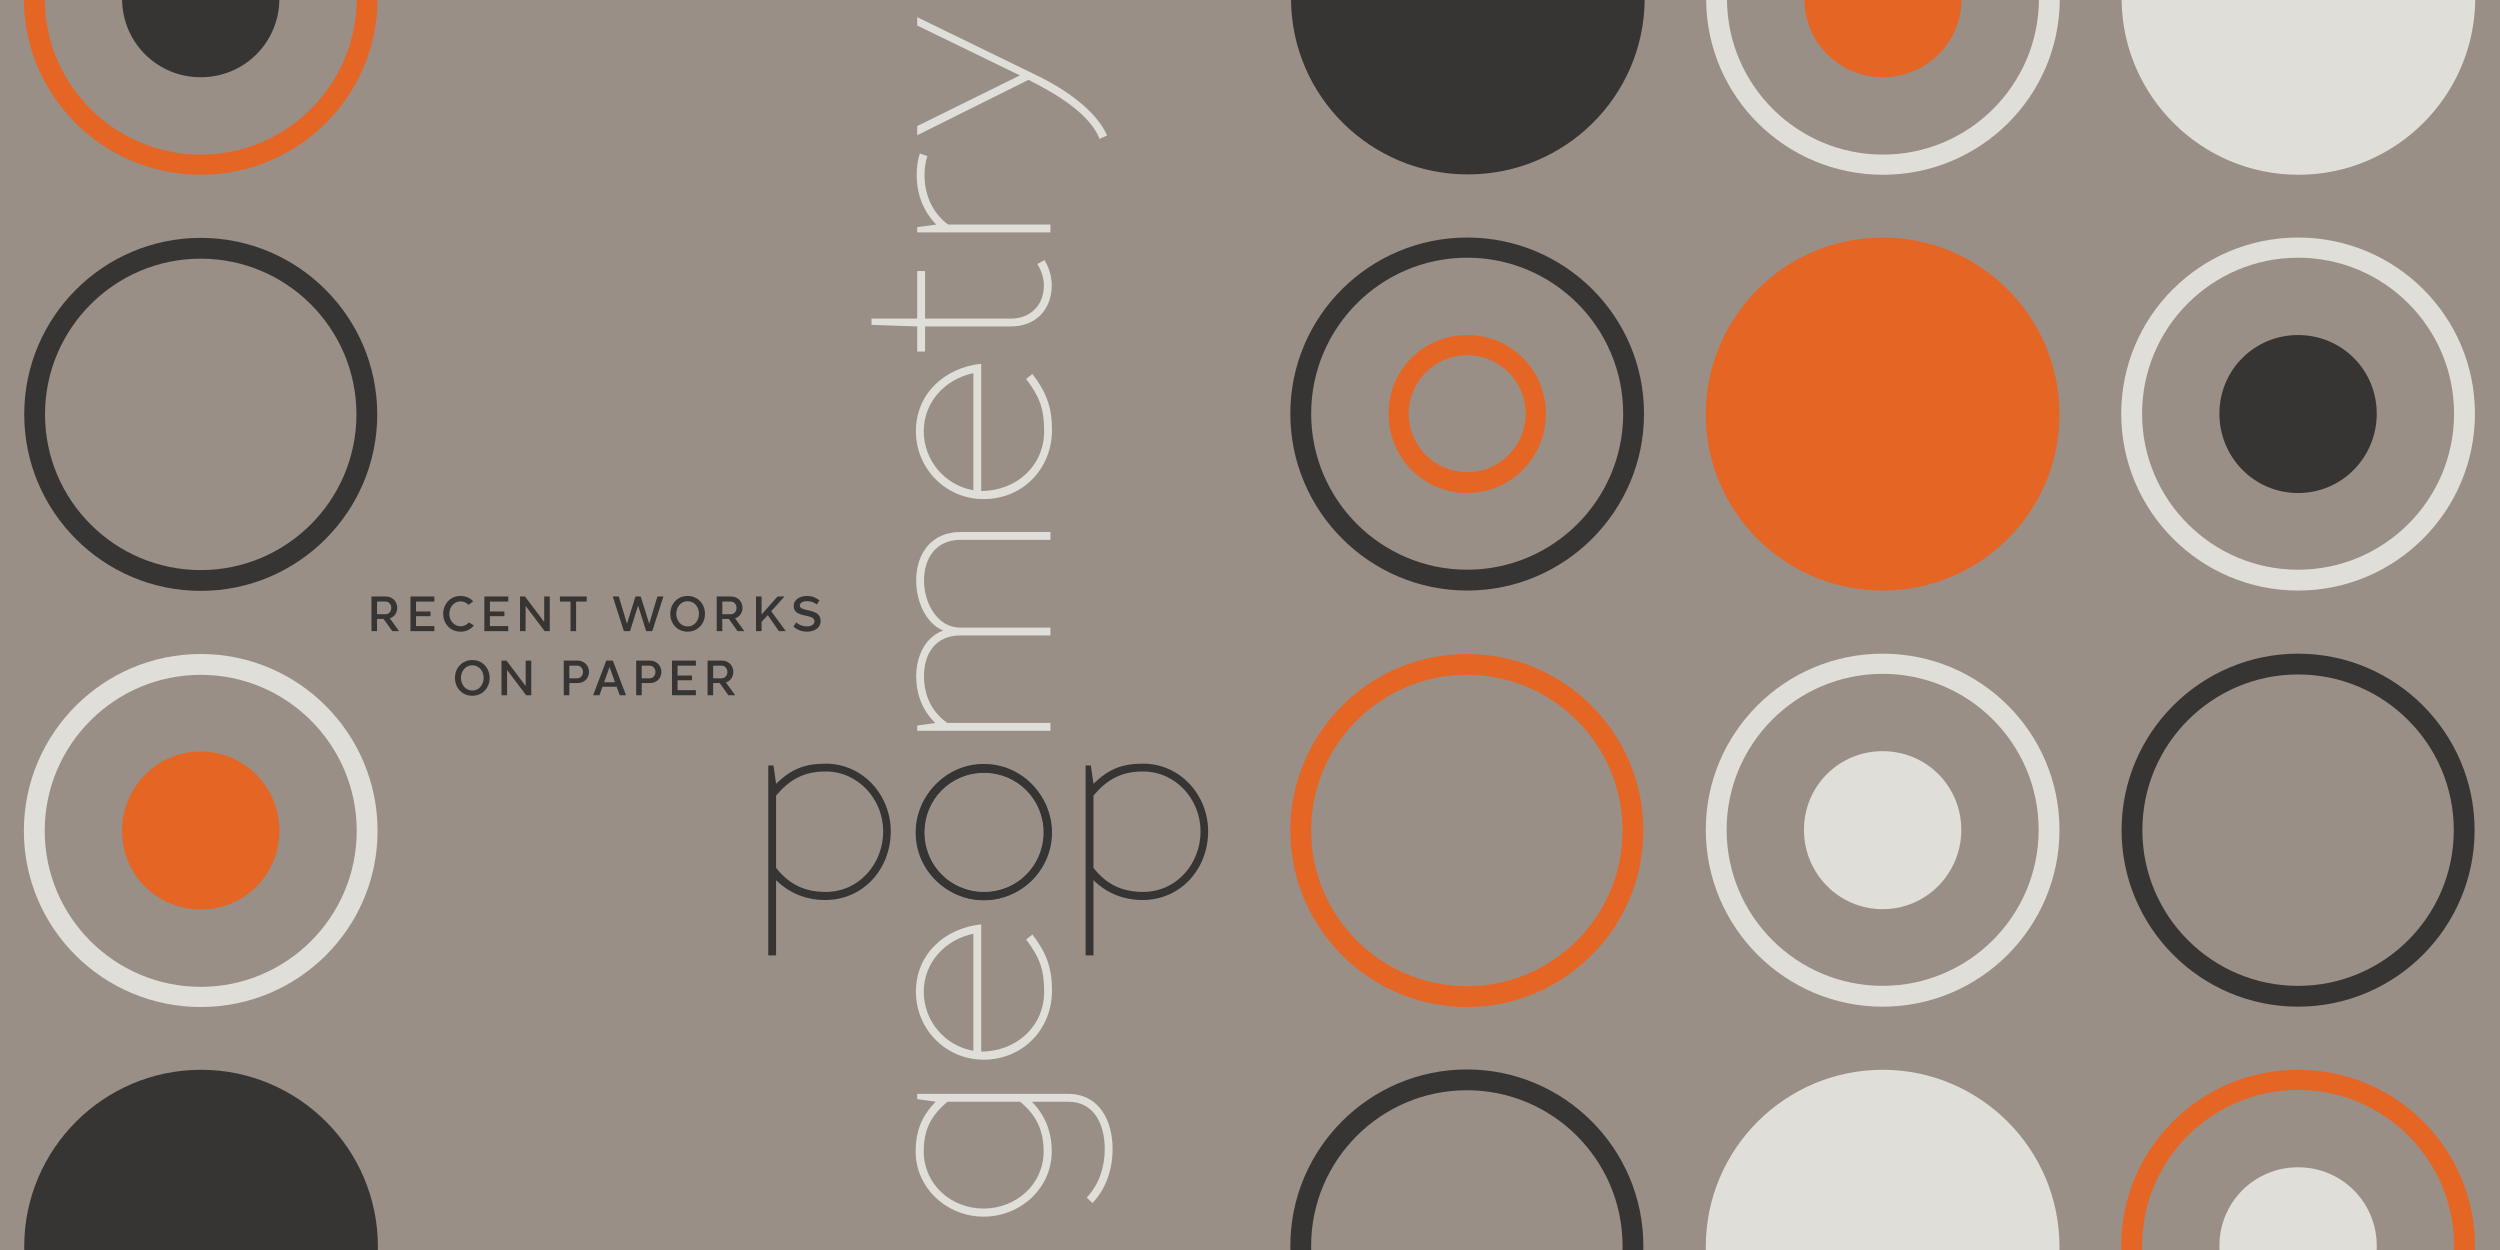 <?xml version="1.0" encoding="UTF-8"?>
<svg xmlns="http://www.w3.org/2000/svg" version="1.1" viewBox="0 0 2000 1000">
  <!-- Generator: Adobe Illustrator 28.7.1, SVG Export Plug-In . SVG Version: 1.2.0 Build 142)  -->
  <g>
    <g id="Layer_4">
      <rect width="2000" height="1000" fill="#998f86"/>
      <path d="M1506.103,472.443c-78.003,0-141.479-62.938-141.479-140.941s63.477-141.479,141.479-141.479,141.479,63.477,141.479,141.479-63.477,140.941-141.479,140.941Z" fill="#e56525"/>
      <path d="M1838.465,394.443c-34.967,0-62.94-28.512-62.94-63.479s27.973-62.938,62.94-62.938,62.938,27.971,62.938,62.938-27.973,63.479-62.938,63.479Z" fill="#373534"/>
      <path d="M1838.465,472.443c-78.003,0-141.481-63.477-141.481-141.479s63.479-140.941,141.481-140.941,141.479,62.938,141.479,140.941-63.479,141.479-141.479,141.479ZM1838.465,206.161c-68.857,0-124.803,55.946-124.803,124.803s55.946,124.803,124.803,124.803,124.803-55.946,124.803-124.803-55.946-124.803-124.803-124.803Z" fill="#e0ded9"/>
      <path d="M1173.741,394.443c-34.965,0-62.938-28.512-62.938-63.479s27.973-62.938,62.938-62.938,62.94,27.971,62.94,62.938-27.973,63.479-62.94,63.479ZM1173.741,284.163c-25.821,0-46.801,20.979-46.801,46.801s20.979,46.801,46.801,46.801,46.803-20.979,46.803-46.801-20.982-46.801-46.803-46.801Z" fill="#e56525"/>
      <path d="M1173.741,472.443c-78,0-141.479-63.477-141.479-141.479s63.479-140.941,141.479-140.941,141.481,62.938,141.481,140.941-63.479,141.479-141.481,141.479ZM1173.741,206.161c-68.857,0-124.803,55.946-124.803,124.803s55.946,124.803,124.803,124.803,124.803-55.946,124.803-124.803-55.946-124.803-124.803-124.803Z" fill="#373534"/>
      <path d="M1173.48,523.193c77.852,0,141.21,63.356,141.21,141.21s-63.358,141.21-141.21,141.21-141.212-63.356-141.212-141.21,63.358-141.21,141.212-141.21ZM1173.48,788.969c68.726,0,124.566-55.84,124.566-124.566s-55.84-124.566-124.566-124.566-124.566,55.84-124.566,124.566,55.84,124.566,124.566,124.566Z" fill="#e56525"/>
      <path d="M1838.468,805.344c-77.852,0-141.21-63.356-141.21-141.21s63.358-141.21,141.21-141.21,141.212,63.356,141.212,141.21-63.358,141.21-141.212,141.21ZM1838.468,539.568c-68.726,0-124.566,55.84-124.566,124.566s55.84,124.566,124.566,124.566,124.566-55.84,124.566-124.566-55.84-124.566-124.566-124.566Z" fill="#373534"/>
      <path d="M1506.109,727.343c-34.967,0-62.94-28.512-62.94-63.479s27.973-62.938,62.94-62.938,62.938,27.971,62.938,62.938-27.973,63.479-62.938,63.479Z" fill="#e0ded9"/>
      <path d="M1506.109,805.344c-78.003,0-141.481-63.477-141.481-141.479s63.479-140.941,141.481-140.941,141.479,62.938,141.479,140.941-63.479,141.479-141.479,141.479ZM1506.109,539.061c-68.857,0-124.803,55.946-124.803,124.803s55.946,124.803,124.803,124.803,124.803-55.946,124.803-124.803-55.946-124.803-124.803-124.803Z" fill="#e0ded9"/>
      <path d="M160.577,601.194c-34.967,0-62.94,28.512-62.94,63.479s27.973,62.938,62.94,62.938,62.938-27.971,62.938-62.938-27.973-63.479-62.938-63.479Z" fill="#e56525"/>
      <path d="M160.577,523.193c-78.003,0-141.481,63.477-141.481,141.479s63.479,140.941,141.481,140.941,141.479-62.938,141.479-140.941-63.479-141.479-141.479-141.479ZM160.577,789.476c-68.857,0-124.803-55.946-124.803-124.803s55.946-124.803,124.803-124.803,124.803,55.946,124.803,124.803-55.946,124.803-124.803,124.803Z" fill="#e0ded9"/>
      <path d="M160.58,190.293c-77.852,0-141.21,63.356-141.21,141.21s63.358,141.21,141.21,141.21,141.212-63.356,141.212-141.21-63.358-141.21-141.212-141.21ZM160.58,456.068c-68.726,0-124.566-55.84-124.566-124.566s55.84-124.566,124.566-124.566,124.566,55.84,124.566,124.566-55.84,124.566-124.566,124.566Z" fill="#373534"/>
      <g>
        <path d="M890.073,919.203c0,15.881-5.014,31.553-16.089,43.255l-4.598-4.391c10.032-10.656,14.419-24.653,14.419-38.866,0-18.598-7.731-37.823-29.253-37.823h-29.046c10.863,11.075,15.881,24.447,15.881,39.701,0,29.883-25.286,52.244-54.543,52.244-29.046,0-54.329-22.571-54.329-52.244,0-15.879,4.804-28.417,16.088-39.701l-14.835-2.088v-4.183h120.783c25.074,0,35.522,21.736,35.522,44.094v.002ZM816.1,881.382h-58.094c-13.164,11.075-19.015,22.152-19.015,39.703,0,26.537,21.94,45.764,47.851,45.764s48.063-19.227,48.063-45.764c0-16.718-5.849-29.046-18.806-39.703Z" fill="#e0ded9"/>
        <path d="M786.85,847.731c-30.092,0-54.124-24.241-54.124-54.333,0-30.3,23.405-50.988,52.242-53.914v101.769c28.212,0,50.364-20.27,50.364-47.855,0-17.763-3.554-27.375-14.419-41.794l5.014-3.969c11.285,14.627,15.673,26.748,15.673,44.929,0,30.51-22.989,55.168-54.751,55.168ZM778.7,747.006c-22.777,4.597-39.704,23.404-39.704,46.391,0,23.196,16.717,43.257,39.704,47.228v-93.619Z" fill="#e0ded9"/>
        <path d="M787.268,720.048c-29.883,0-54.75-23.822-54.75-53.914,0-30.3,24.659-54.124,54.75-54.124,29.883,0,54.333,24.241,54.333,54.124s-24.659,53.914-54.333,53.914ZM787.268,618.281c-26.539,0-48.063,21.315-48.063,47.853s21.733,47.436,48.063,47.436,48.065-20.897,48.065-47.436-21.526-47.853-48.065-47.853Z" fill="#253c4c"/>
        <path d="M768.252,425.608h72.094v6.269h-72.094c-19.226,0-29.047,14.419-29.047,32.599,0,17.763,10.449,37.615,29.047,37.615h72.094v6.269h-72.094c-19.644,0-29.047,14.209-29.047,32.599,0,15.464,6.06,28.42,18.599,37.406h82.543v6.27h-106.575v-4.179l14.42-2.091c-10.24-10.03-15.255-22.987-15.255-37.406,0-11.912,4.597-30.092,21.523-36.571-13.374-5.432-21.523-22.777-21.523-39.913,0-21.732,12.328-38.868,35.316-38.868Z" fill="#e0ded9"/>
        <path d="M786.85,399.279c-30.092,0-54.124-24.24-54.124-54.332,0-30.3,23.405-50.988,52.242-53.914v101.769c28.212,0,50.364-20.271,50.364-47.855,0-17.762-3.554-27.375-14.419-41.793l5.014-3.97c11.285,14.628,15.673,26.748,15.673,44.929,0,30.51-22.989,55.168-54.751,55.168ZM778.7,298.556c-22.777,4.598-39.704,23.404-39.704,46.391,0,23.196,16.717,43.258,39.704,47.228v-93.619Z" fill="#e0ded9"/>
        <path d="M808.792,261.147h-68.751v20.061h-6.27v-20.061l-36.57-1.254v-5.016h36.57v-38.032h6.27v38.032h68.751c15.673,0,26.331-10.866,26.331-26.539,0-6.061-2.091-11.912-5.224-17.136l5.641-3.135c3.762,6.061,5.851,13.165,5.851,20.271,0,19.016-12.539,32.808-32.599,32.808Z" fill="#e0ded9"/>
        <path d="M733.771,185.917v-4.18l15.255-2.09c-10.449-10.449-15.672-24.659-15.672-39.495,0-5.851.627-11.702,2.508-17.344l6.06,2.09c-1.672,4.806-2.298,10.03-2.298,15.255,0,15.464,6.06,29.883,18.807,39.495h81.917v6.27h-106.575Z" fill="#e0ded9"/>
        <path d="M879.632,111.108c-7.939-20.897-37.613-37.615-56.839-47.228l-89.022,44.302v-7.314l82.125-40.54-82.125-39.914v-6.687l97.798,47.645c19.225,9.404,45.138,26.539,54.124,47.018l-6.061,2.717Z" fill="#e0ded9"/>
      </g>
      <g>
        <path d="M614.601,612.39h4.179l2.09,14.629c12.121-11.702,22.569-16.091,39.705-16.091,29.674,0,52.033,25.076,52.033,54.124,0,29.883-21.733,54.959-52.452,54.959-15.046,0-28.42-5.224-39.286-15.881v60.183h-6.269v-151.922ZM706.548,665.051c0-25.496-19.852-47.855-45.973-47.855-17.344,0-28.629,6.27-39.705,19.225v57.885c10.449,13.164,22.778,19.225,39.705,19.225,26.748,0,45.973-22.569,45.973-48.48Z" fill="#373534"/>
        <path d="M733.084,665.886c0-29.883,23.823-54.749,53.916-54.749,30.3,0,54.124,24.657,54.124,54.749,0,29.883-24.243,54.333-54.124,54.333s-53.916-24.659-53.916-54.333ZM834.853,665.886c0-26.539-21.315-48.063-47.853-48.063s-47.438,21.732-47.438,48.063,20.897,48.063,47.438,48.063,47.853-21.523,47.853-48.063Z" fill="#373534"/>
        <path d="M868.499,612.39h4.179l2.09,14.629c12.121-11.702,22.569-16.091,39.705-16.091,29.673,0,52.034,25.076,52.034,54.124,0,29.883-21.734,54.959-52.454,54.959-15.044,0-28.418-5.224-39.285-15.881v60.183h-6.269v-151.922ZM960.446,665.051c0-25.496-19.852-47.855-45.973-47.855-17.344,0-28.63,6.27-39.705,19.225v57.885c10.448,13.164,22.777,19.225,39.705,19.225,26.748,0,45.973-22.569,45.973-48.48Z" fill="#373534"/>
      </g>
      <g>
        <path d="M297.168,477.193h11.528c5.479,0,9.104,4.233,9.104,9.056,0,3.839-2.245,7.269-5.941,8.416l7.418,10.257h-5.462l-6.958-9.75h-5.229v9.75h-4.461v-27.729ZM308.475,491.373c2.939,0,4.556-2.692,4.556-5.059,0-2.349-1.634-5.059-4.556-5.059h-6.846v10.118h6.846Z" fill="#373534"/>
        <path d="M347.499,477.193v4.062h-14.673v7.913h11.568v3.778h-11.568v7.913h14.673v4.062h-19.133v-27.729h19.133Z" fill="#373534"/>
        <path d="M354.564,491.057c0-7.883,5.698-14.304,13.867-14.304,4.091,0,7.629,1.595,10.115,4.272l-3.67,2.863c-1.59-1.577-3.622-2.788-6.379-2.788-5.419,0-8.985,4.652-9.029,9.957.044,5.305,3.611,9.957,9.008,9.957,2.833,0,5.053-1.295,6.66-3.061l3.996,2.41c-2.459,3.097-6.251,4.998-10.701,4.998-8.169,0-13.867-6.422-13.867-14.304Z" fill="#373534"/>
        <path d="M406.608,477.193v4.062h-14.673v7.913h11.568v3.778h-11.568v7.913h14.673v4.062h-19.133v-27.729h19.133Z" fill="#373534"/>
        <path d="M416.02,477.193h3.991l15.35,20.35v-20.35h4.461v27.729h-4.102l-15.238-20.218v20.218h-4.462v-27.729Z" fill="#373534"/>
        <path d="M469.388,481.255h-8.498v23.666h-4.461v-23.666h-8.499v-4.062h21.458v4.062Z" fill="#373534"/>
        <path d="M490.2,477.193h4.848l6.523,21.784,6.805-21.784h4.197l6.81,21.784,6.538-21.784h4.826l-8.924,27.729h-4.904l-6.434-20.512-6.472,20.512h-4.904l-8.908-27.729Z" fill="#373534"/>
        <path d="M536.208,491.057c0-7.899,5.698-14.304,13.883-14.304s13.889,6.42,13.889,14.304-5.698,14.304-13.889,14.304-13.883-6.404-13.883-14.304ZM559.182,491.057c.015-5.401-3.598-10.1-9.092-10.1-5.439,0-9.041,4.7-9.086,10.1.069,5.398,3.647,10.1,9.086,10.1,5.479,0,9.024-4.702,9.092-10.1Z" fill="#373534"/>
        <path d="M573.38,477.193h11.528c5.479,0,9.104,4.233,9.104,9.056,0,3.839-2.245,7.269-5.941,8.416l7.419,10.257h-5.463l-6.958-9.75h-5.228v9.75h-4.462v-27.729ZM584.686,491.373c2.939,0,4.556-2.692,4.556-5.059,0-2.349-1.634-5.059-4.556-5.059h-6.845v10.118h6.845Z" fill="#373534"/>
        <path d="M614.199,492.12l-4.942,5.41v7.392h-4.462v-27.729h4.462v14.379l12.78-14.379h5.562l-10.622,11.775,11.677,15.954h-5.551l-8.904-12.802Z" fill="#373534"/>
        <path d="M634.783,501.152l2.202-3.266c2.284,2.148,5.372,3.236,8.5,3.236,3.575,0,6.108-1.618,6.108-4.203,0-6.35-16.644-2.089-16.644-12.016,0-5.981,6.015-8.15,10.779-8.15,3.578,0,7.093,1.142,9.808,3.639l-2.097,3.266c-2.228-1.928-4.974-2.756-7.732-2.756-3.005,0-5.876,1.138-5.876,3.518,0,5.548,16.666,1.563,16.666,12.258,0,5.91-5.19,8.639-10.856,8.639-4.324,0-8.414-1.488-10.858-4.165Z" fill="#373534"/>
        <path d="M363.953,542.327c0-7.899,5.698-14.304,13.883-14.304s13.889,6.42,13.889,14.304-5.698,14.304-13.889,14.304-13.883-6.404-13.883-14.304ZM386.927,542.327c.015-5.401-3.598-10.1-9.092-10.1-5.439,0-9.041,4.7-9.086,10.1.069,5.398,3.647,10.1,9.086,10.1,5.479,0,9.024-4.702,9.092-10.1Z" fill="#373534"/>
        <path d="M401.202,528.462h3.991l15.35,20.35v-20.35h4.461v27.729h-4.102l-15.238-20.218v20.218h-4.462v-27.729Z" fill="#373534"/>
        <path d="M451.002,528.462h11.086c5.478,0,9.104,4.233,9.104,9.056,0,4.786-3.504,8.924-9.104,8.924h-6.624v9.75h-4.462v-27.729ZM461.866,542.643c2.938,0,4.555-2.692,4.555-5.059,0-2.351-1.633-5.059-4.555-5.059h-6.402v10.118h6.402Z" fill="#373534"/>
        <path d="M493.291,549.366h-11.292l-2.448,6.825h-5.046l10.508-27.729h5.258l10.525,27.729h-5.047l-2.459-6.825ZM492.002,545.791l-4.37-12.126-4.35,12.126h8.72Z" fill="#373534"/>
        <path d="M508.923,528.462h11.086c5.478,0,9.104,4.233,9.104,9.056,0,4.786-3.504,8.924-9.104,8.924h-6.624v9.75h-4.462v-27.729ZM519.787,542.643c2.938,0,4.555-2.692,4.555-5.059,0-2.351-1.633-5.059-4.555-5.059h-6.402v10.118h6.402Z" fill="#373534"/>
        <path d="M556.719,528.462v4.062h-14.673v7.913h11.568v3.778h-11.568v7.913h14.673v4.062h-19.133v-27.729h19.133Z" fill="#373534"/>
        <path d="M566.051,528.462h11.528c5.479,0,9.104,4.233,9.104,9.056,0,3.839-2.245,7.269-5.941,8.416l7.418,10.257h-5.462l-6.958-9.75h-5.229v9.75h-4.461v-27.729ZM577.357,542.643c2.939,0,4.556-2.692,4.556-5.059,0-2.349-1.634-5.059-4.556-5.059h-6.846v10.118h6.846Z" fill="#373534"/>
      </g>
      <path d="M285.372,0c-.609,68.338-56.309,123.675-124.789,123.675S36.403,68.338,35.794,0h-16.678c.61,77.479,63.842,139.812,141.467,139.812S301.438,77.479,302.048,0h-16.676Z" fill="#e56525"/>
      <path d="M97.671,0c.597,34.436,28.324,61.809,62.912,61.809S222.896,34.436,223.493,0h-125.822Z" fill="#373534"/>
      <path d="M1631.16,0c-.609,68.338-56.309,123.675-124.789,123.675s-124.18-55.337-124.789-123.675h-16.676c.61,77.479,63.842,139.812,141.465,139.812S1647.228,77.479,1647.838,0h-16.678Z" fill="#e0ded9"/>
      <path d="M1443.461,0c.597,34.436,28.324,61.809,62.91,61.809s62.315-27.373,62.912-61.809h-125.822Z" fill="#e56525"/>
      <path d="M1697.275,0c.898,77.237,64.013,139.812,141.458,139.812S1979.293,77.237,1980.191,0h-282.916Z" fill="#e0ded9"/>
      <path d="M1032.818,0c.755,77.354,63.926,139.543,141.461,139.543S1314.986,77.354,1315.741,0h-282.923Z" fill="#373534"/>
      <path d="M302.29,1000c.017-.897.034-1.795.034-2.696,0-78.003-63.477-141.479-141.479-141.479s-141.479,63.477-141.479,141.479c0,.902.017,1.799.034,2.696h282.89Z" fill="#373534"/>
      <path d="M1713.71,1000c-.027-1.075-.042-2.153-.042-3.235,0-68.857,55.946-124.803,124.803-124.803s124.803,55.946,124.803,124.803c0,1.082-.014,2.16-.042,3.235h16.676c.024-1.076.041-2.153.041-3.235,0-78.003-63.479-140.941-141.479-140.941s-141.481,62.938-141.481,140.941c0,1.081.017,2.159.041,3.235h16.678Z" fill="#e56525"/>
      <path d="M1901.329,1000c.053-1.072.081-2.15.081-3.235,0-34.967-27.973-62.938-62.938-62.938s-62.94,27.971-62.94,62.938c0,1.085.027,2.163.081,3.235h125.717Z" fill="#e0ded9"/>
      <path d="M1647.554,1000c.017-.897.034-1.795.034-2.696,0-78.003-63.477-141.479-141.479-141.479s-141.479,63.477-141.479,141.479c0,.902.017,1.799.034,2.696h282.89Z" fill="#e0ded9"/>
      <path d="M1048.954,1000c-.027-1.075-.042-2.153-.042-3.235,0-68.726,55.84-124.566,124.566-124.566s124.566,55.84,124.566,124.566c0,1.082-.014,2.16-.042,3.235h16.647c.024-1.076.041-2.153.041-3.235,0-77.854-63.358-141.21-141.212-141.21s-141.21,63.356-141.21,141.21c0,1.081.017,2.159.041,3.235h16.645Z" fill="#373534"/>
    </g>
  </g>
</svg>